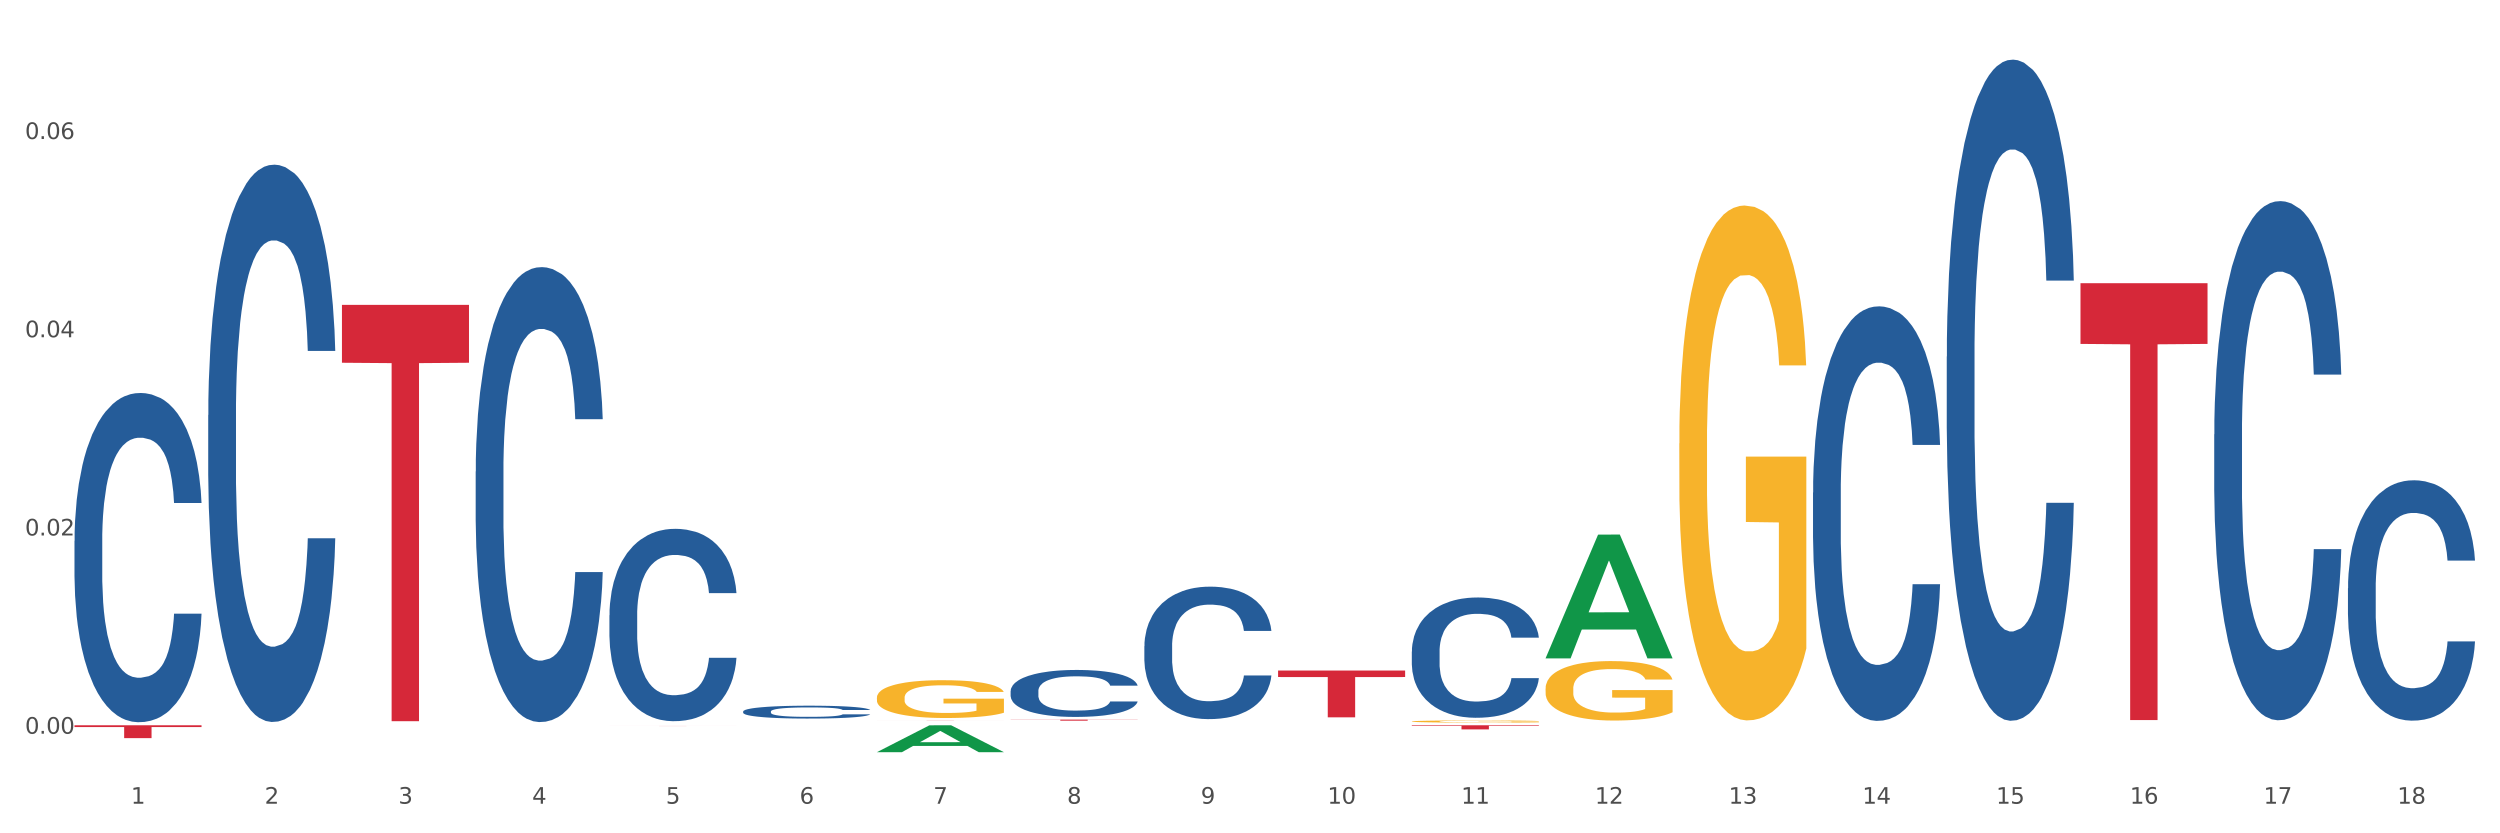 <?xml version="1.0" encoding="utf-8" standalone="no"?>
<!DOCTYPE svg PUBLIC "-//W3C//DTD SVG 1.1//EN"
  "http://www.w3.org/Graphics/SVG/1.1/DTD/svg11.dtd">
<svg xmlns:xlink="http://www.w3.org/1999/xlink" width="1080pt" height="360pt" viewBox="0 0 1080 360" xmlns="http://www.w3.org/2000/svg" version="1.1">
 <rect x="0" y="0" width="1080" height="360" fill="#333333" stroke="none"/>
 <defs>
  <style type="text/css">*{stroke-linejoin: round; stroke-linecap: butt}</style>
 </defs>
 <g id="figure_1">
  <g id="patch_1">
   <path d="M 0 360 
L 1080 360 
L 1080 0 
L 0 0 
z
" style="fill: #ffffff; stroke: #ffffff; stroke-linejoin: miter"/>
  </g>
  <g id="axes_1">
   <g id="matplotlib.axis_1">
    <g id="xtick_1">
     <g id="text_1">
      <!-- 1 -->
      <g style="fill: #4d4d4d" transform="translate(56.563 347.204) scale(0.096 -0.096)">
       <defs>
        <path id="DejaVuSans-31" d="M 794 531 
L 1825 531 
L 1825 4091 
L 703 3866 
L 703 4441 
L 1819 4666 
L 2450 4666 
L 2450 531 
L 3481 531 
L 3481 0 
L 794 0 
L 794 531 
z
" transform="scale(0.016)"/>
       </defs>
       <use xlink:href="#DejaVuSans-31"/>
      </g>
     </g>
    </g>
    <g id="xtick_2">
     <g id="text_2">
      <!-- 2 -->
      <g style="fill: #4d4d4d" transform="translate(114.336 347.204) scale(0.096 -0.096)">
       <defs>
        <path id="DejaVuSans-32" d="M 1228 531 
L 3431 531 
L 3431 0 
L 469 0 
L 469 531 
Q 828 903 1448 1529 
Q 2069 2156 2228 2338 
Q 2531 2678 2651 2914 
Q 2772 3150 2772 3378 
Q 2772 3750 2511 3984 
Q 2250 4219 1831 4219 
Q 1534 4219 1204 4116 
Q 875 4013 500 3803 
L 500 4441 
Q 881 4594 1212 4672 
Q 1544 4750 1819 4750 
Q 2544 4750 2975 4387 
Q 3406 4025 3406 3419 
Q 3406 3131 3298 2873 
Q 3191 2616 2906 2266 
Q 2828 2175 2409 1742 
Q 1991 1309 1228 531 
z
" transform="scale(0.016)"/>
       </defs>
       <use xlink:href="#DejaVuSans-32"/>
      </g>
     </g>
    </g>
    <g id="xtick_3">
     <g id="text_3">
      <!-- 3 -->
      <g style="fill: #4d4d4d" transform="translate(172.109 347.204) scale(0.096 -0.096)">
       <defs>
        <path id="DejaVuSans-33" d="M 2597 2516 
Q 3050 2419 3304 2112 
Q 3559 1806 3559 1356 
Q 3559 666 3084 287 
Q 2609 -91 1734 -91 
Q 1441 -91 1130 -33 
Q 819 25 488 141 
L 488 750 
Q 750 597 1062 519 
Q 1375 441 1716 441 
Q 2309 441 2620 675 
Q 2931 909 2931 1356 
Q 2931 1769 2642 2001 
Q 2353 2234 1838 2234 
L 1294 2234 
L 1294 2753 
L 1863 2753 
Q 2328 2753 2575 2939 
Q 2822 3125 2822 3475 
Q 2822 3834 2567 4026 
Q 2313 4219 1838 4219 
Q 1578 4219 1281 4162 
Q 984 4106 628 3988 
L 628 4550 
Q 988 4650 1302 4700 
Q 1616 4750 1894 4750 
Q 2613 4750 3031 4423 
Q 3450 4097 3450 3541 
Q 3450 3153 3228 2886 
Q 3006 2619 2597 2516 
z
" transform="scale(0.016)"/>
       </defs>
       <use xlink:href="#DejaVuSans-33"/>
      </g>
     </g>
    </g>
    <g id="xtick_4">
     <g id="text_4">
      <!-- 4 -->
      <g style="fill: #4d4d4d" transform="translate(229.882 347.204) scale(0.096 -0.096)">
       <defs>
        <path id="DejaVuSans-34" d="M 2419 4116 
L 825 1625 
L 2419 1625 
L 2419 4116 
z
M 2253 4666 
L 3047 4666 
L 3047 1625 
L 3713 1625 
L 3713 1100 
L 3047 1100 
L 3047 0 
L 2419 0 
L 2419 1100 
L 313 1100 
L 313 1709 
L 2253 4666 
z
" transform="scale(0.016)"/>
       </defs>
       <use xlink:href="#DejaVuSans-34"/>
      </g>
     </g>
    </g>
    <g id="xtick_5">
     <g id="text_5">
      <!-- 5 -->
      <g style="fill: #4d4d4d" transform="translate(287.655 347.204) scale(0.096 -0.096)">
       <defs>
        <path id="DejaVuSans-35" d="M 691 4666 
L 3169 4666 
L 3169 4134 
L 1269 4134 
L 1269 2991 
Q 1406 3038 1543 3061 
Q 1681 3084 1819 3084 
Q 2600 3084 3056 2656 
Q 3513 2228 3513 1497 
Q 3513 744 3044 326 
Q 2575 -91 1722 -91 
Q 1428 -91 1123 -41 
Q 819 9 494 109 
L 494 744 
Q 775 591 1075 516 
Q 1375 441 1709 441 
Q 2250 441 2565 725 
Q 2881 1009 2881 1497 
Q 2881 1984 2565 2268 
Q 2250 2553 1709 2553 
Q 1456 2553 1204 2497 
Q 953 2441 691 2322 
L 691 4666 
z
" transform="scale(0.016)"/>
       </defs>
       <use xlink:href="#DejaVuSans-35"/>
      </g>
     </g>
    </g>
    <g id="xtick_6">
     <g id="text_6">
      <!-- 6 -->
      <g style="fill: #4d4d4d" transform="translate(345.428 347.204) scale(0.096 -0.096)">
       <defs>
        <path id="DejaVuSans-36" d="M 2113 2584 
Q 1688 2584 1439 2293 
Q 1191 2003 1191 1497 
Q 1191 994 1439 701 
Q 1688 409 2113 409 
Q 2538 409 2786 701 
Q 3034 994 3034 1497 
Q 3034 2003 2786 2293 
Q 2538 2584 2113 2584 
z
M 3366 4563 
L 3366 3988 
Q 3128 4100 2886 4159 
Q 2644 4219 2406 4219 
Q 1781 4219 1451 3797 
Q 1122 3375 1075 2522 
Q 1259 2794 1537 2939 
Q 1816 3084 2150 3084 
Q 2853 3084 3261 2657 
Q 3669 2231 3669 1497 
Q 3669 778 3244 343 
Q 2819 -91 2113 -91 
Q 1303 -91 875 529 
Q 447 1150 447 2328 
Q 447 3434 972 4092 
Q 1497 4750 2381 4750 
Q 2619 4750 2861 4703 
Q 3103 4656 3366 4563 
z
" transform="scale(0.016)"/>
       </defs>
       <use xlink:href="#DejaVuSans-36"/>
      </g>
     </g>
    </g>
    <g id="xtick_7">
     <g id="text_7">
      <!-- 7 -->
      <g style="fill: #4d4d4d" transform="translate(403.201 347.204) scale(0.096 -0.096)">
       <defs>
        <path id="DejaVuSans-37" d="M 525 4666 
L 3525 4666 
L 3525 4397 
L 1831 0 
L 1172 0 
L 2766 4134 
L 525 4134 
L 525 4666 
z
" transform="scale(0.016)"/>
       </defs>
       <use xlink:href="#DejaVuSans-37"/>
      </g>
     </g>
    </g>
    <g id="xtick_8">
     <g id="text_8">
      <!-- 8 -->
      <g style="fill: #4d4d4d" transform="translate(460.974 347.204) scale(0.096 -0.096)">
       <defs>
        <path id="DejaVuSans-38" d="M 2034 2216 
Q 1584 2216 1326 1975 
Q 1069 1734 1069 1313 
Q 1069 891 1326 650 
Q 1584 409 2034 409 
Q 2484 409 2743 651 
Q 3003 894 3003 1313 
Q 3003 1734 2745 1975 
Q 2488 2216 2034 2216 
z
M 1403 2484 
Q 997 2584 770 2862 
Q 544 3141 544 3541 
Q 544 4100 942 4425 
Q 1341 4750 2034 4750 
Q 2731 4750 3128 4425 
Q 3525 4100 3525 3541 
Q 3525 3141 3298 2862 
Q 3072 2584 2669 2484 
Q 3125 2378 3379 2068 
Q 3634 1759 3634 1313 
Q 3634 634 3220 271 
Q 2806 -91 2034 -91 
Q 1263 -91 848 271 
Q 434 634 434 1313 
Q 434 1759 690 2068 
Q 947 2378 1403 2484 
z
M 1172 3481 
Q 1172 3119 1398 2916 
Q 1625 2713 2034 2713 
Q 2441 2713 2670 2916 
Q 2900 3119 2900 3481 
Q 2900 3844 2670 4047 
Q 2441 4250 2034 4250 
Q 1625 4250 1398 4047 
Q 1172 3844 1172 3481 
z
" transform="scale(0.016)"/>
       </defs>
       <use xlink:href="#DejaVuSans-38"/>
      </g>
     </g>
    </g>
    <g id="xtick_9">
     <g id="text_9">
      <!-- 9 -->
      <g style="fill: #4d4d4d" transform="translate(518.747 347.204) scale(0.096 -0.096)">
       <defs>
        <path id="DejaVuSans-39" d="M 703 97 
L 703 672 
Q 941 559 1184 500 
Q 1428 441 1663 441 
Q 2288 441 2617 861 
Q 2947 1281 2994 2138 
Q 2813 1869 2534 1725 
Q 2256 1581 1919 1581 
Q 1219 1581 811 2004 
Q 403 2428 403 3163 
Q 403 3881 828 4315 
Q 1253 4750 1959 4750 
Q 2769 4750 3195 4129 
Q 3622 3509 3622 2328 
Q 3622 1225 3098 567 
Q 2575 -91 1691 -91 
Q 1453 -91 1209 -44 
Q 966 3 703 97 
z
M 1959 2075 
Q 2384 2075 2632 2365 
Q 2881 2656 2881 3163 
Q 2881 3666 2632 3958 
Q 2384 4250 1959 4250 
Q 1534 4250 1286 3958 
Q 1038 3666 1038 3163 
Q 1038 2656 1286 2365 
Q 1534 2075 1959 2075 
z
" transform="scale(0.016)"/>
       </defs>
       <use xlink:href="#DejaVuSans-39"/>
      </g>
     </g>
    </g>
    <g id="xtick_10">
     <g id="text_10">
      <!-- 10 -->
      <g style="fill: #4d4d4d" transform="translate(573.466 347.204) scale(0.096 -0.096)">
       <defs>
        <path id="DejaVuSans-30" d="M 2034 4250 
Q 1547 4250 1301 3770 
Q 1056 3291 1056 2328 
Q 1056 1369 1301 889 
Q 1547 409 2034 409 
Q 2525 409 2770 889 
Q 3016 1369 3016 2328 
Q 3016 3291 2770 3770 
Q 2525 4250 2034 4250 
z
M 2034 4750 
Q 2819 4750 3233 4129 
Q 3647 3509 3647 2328 
Q 3647 1150 3233 529 
Q 2819 -91 2034 -91 
Q 1250 -91 836 529 
Q 422 1150 422 2328 
Q 422 3509 836 4129 
Q 1250 4750 2034 4750 
z
" transform="scale(0.016)"/>
       </defs>
       <use xlink:href="#DejaVuSans-31"/>
       <use xlink:href="#DejaVuSans-30" transform="translate(63.623 0)"/>
      </g>
     </g>
    </g>
    <g id="xtick_11">
     <g id="text_11">
      <!-- 11 -->
      <g style="fill: #4d4d4d" transform="translate(631.239 347.204) scale(0.096 -0.096)">
       <use xlink:href="#DejaVuSans-31"/>
       <use xlink:href="#DejaVuSans-31" transform="translate(63.623 0)"/>
      </g>
     </g>
    </g>
    <g id="xtick_12">
     <g id="text_12">
      <!-- 12 -->
      <g style="fill: #4d4d4d" transform="translate(689.012 347.204) scale(0.096 -0.096)">
       <use xlink:href="#DejaVuSans-31"/>
       <use xlink:href="#DejaVuSans-32" transform="translate(63.623 0)"/>
      </g>
     </g>
    </g>
    <g id="xtick_13">
     <g id="text_13">
      <!-- 13 -->
      <g style="fill: #4d4d4d" transform="translate(746.785 347.204) scale(0.096 -0.096)">
       <use xlink:href="#DejaVuSans-31"/>
       <use xlink:href="#DejaVuSans-33" transform="translate(63.623 0)"/>
      </g>
     </g>
    </g>
    <g id="xtick_14">
     <g id="text_14">
      <!-- 14 -->
      <g style="fill: #4d4d4d" transform="translate(804.558 347.204) scale(0.096 -0.096)">
       <use xlink:href="#DejaVuSans-31"/>
       <use xlink:href="#DejaVuSans-34" transform="translate(63.623 0)"/>
      </g>
     </g>
    </g>
    <g id="xtick_15">
     <g id="text_15">
      <!-- 15 -->
      <g style="fill: #4d4d4d" transform="translate(862.331 347.204) scale(0.096 -0.096)">
       <use xlink:href="#DejaVuSans-31"/>
       <use xlink:href="#DejaVuSans-35" transform="translate(63.623 0)"/>
      </g>
     </g>
    </g>
    <g id="xtick_16">
     <g id="text_16">
      <!-- 16 -->
      <g style="fill: #4d4d4d" transform="translate(920.104 347.204) scale(0.096 -0.096)">
       <use xlink:href="#DejaVuSans-31"/>
       <use xlink:href="#DejaVuSans-36" transform="translate(63.623 0)"/>
      </g>
     </g>
    </g>
    <g id="xtick_17">
     <g id="text_17">
      <!-- 17 -->
      <g style="fill: #4d4d4d" transform="translate(977.877 347.204) scale(0.096 -0.096)">
       <use xlink:href="#DejaVuSans-31"/>
       <use xlink:href="#DejaVuSans-37" transform="translate(63.623 0)"/>
      </g>
     </g>
    </g>
    <g id="xtick_18">
     <g id="text_18">
      <!-- 18 -->
      <g style="fill: #4d4d4d" transform="translate(1035.65 347.204) scale(0.096 -0.096)">
       <use xlink:href="#DejaVuSans-31"/>
       <use xlink:href="#DejaVuSans-38" transform="translate(63.623 0)"/>
      </g>
     </g>
    </g>
    <g id="xtick_19"/>
    <g id="xtick_20"/>
    <g id="xtick_21"/>
    <g id="xtick_22"/>
    <g id="xtick_23"/>
    <g id="xtick_24"/>
    <g id="xtick_25"/>
    <g id="xtick_26"/>
    <g id="xtick_27"/>
    <g id="xtick_28"/>
    <g id="xtick_29"/>
    <g id="xtick_30"/>
    <g id="xtick_31"/>
    <g id="xtick_32"/>
    <g id="xtick_33"/>
    <g id="xtick_34"/>
    <g id="xtick_35"/>
   </g>
   <g id="matplotlib.axis_2">
    <g id="ytick_1">
     <g id="text_19">
      <!-- 0.00 -->
      <g style="fill: #4d4d4d" transform="translate(10.8 316.968) scale(0.096 -0.096)">
       <defs>
        <path id="DejaVuSans-2e" d="M 684 794 
L 1344 794 
L 1344 0 
L 684 0 
L 684 794 
z
" transform="scale(0.016)"/>
       </defs>
       <use xlink:href="#DejaVuSans-30"/>
       <use xlink:href="#DejaVuSans-2e" transform="translate(63.623 0)"/>
       <use xlink:href="#DejaVuSans-30" transform="translate(95.41 0)"/>
       <use xlink:href="#DejaVuSans-30" transform="translate(159.033 0)"/>
      </g>
     </g>
    </g>
    <g id="ytick_2">
     <g id="text_20">
      <!-- 0.02 -->
      <g style="fill: #4d4d4d" transform="translate(10.8 231.33) scale(0.096 -0.096)">
       <use xlink:href="#DejaVuSans-30"/>
       <use xlink:href="#DejaVuSans-2e" transform="translate(63.623 0)"/>
       <use xlink:href="#DejaVuSans-30" transform="translate(95.41 0)"/>
       <use xlink:href="#DejaVuSans-32" transform="translate(159.033 0)"/>
      </g>
     </g>
    </g>
    <g id="ytick_3">
     <g id="text_21">
      <!-- 0.04 -->
      <g style="fill: #4d4d4d" transform="translate(10.8 145.692) scale(0.096 -0.096)">
       <use xlink:href="#DejaVuSans-30"/>
       <use xlink:href="#DejaVuSans-2e" transform="translate(63.623 0)"/>
       <use xlink:href="#DejaVuSans-30" transform="translate(95.41 0)"/>
       <use xlink:href="#DejaVuSans-34" transform="translate(159.033 0)"/>
      </g>
     </g>
    </g>
    <g id="ytick_4">
     <g id="text_22">
      <!-- 0.06 -->
      <g style="fill: #4d4d4d" transform="translate(10.8 60.053) scale(0.096 -0.096)">
       <use xlink:href="#DejaVuSans-30"/>
       <use xlink:href="#DejaVuSans-2e" transform="translate(63.623 0)"/>
       <use xlink:href="#DejaVuSans-30" transform="translate(95.41 0)"/>
       <use xlink:href="#DejaVuSans-36" transform="translate(159.033 0)"/>
      </g>
     </g>
    </g>
    <g id="ytick_5"/>
    <g id="ytick_6"/>
    <g id="ytick_7"/>
    <g id="ytick_8"/>
   </g>
   <g id="PolyCollection_1">
    <path d="M 378.813 324.928 
L 378.869 324.917 
L 401.502 313.332 
L 410.895 313.321 
L 433.697 324.95 
L 422.834 324.95 
L 417.911 322.242 
L 394.543 322.242 
L 394.373 322.285 
L 389.62 324.95 
L 378.813 324.95 
L 378.813 324.928 
L 397.485 320.626 
L 414.969 320.615 
L 406.312 315.8 
L 406.198 315.778 
L 406.085 315.811 
L 397.428 320.615 
L 397.485 320.626 
L 378.813 324.928 
z
" clip-path="url(#pbd04b1950a)" style="fill: #109648"/>
    <path d="M 89.948 179.314 
L 90.013 179.094 
L 90.013 172.938 
L 90.207 164.583 
L 90.921 149.191 
L 91.829 137.538 
L 93.386 123.906 
L 94.23 118.189 
L 95.333 111.813 
L 97.603 101.479 
L 100.198 92.684 
L 102.015 87.846 
L 103.377 84.768 
L 106.426 79.271 
L 108.178 76.853 
L 109.994 74.874 
L 111.551 73.555 
L 114.146 72.015 
L 116.222 71.356 
L 118.623 71.136 
L 120.634 71.356 
L 123.294 72.235 
L 127.186 74.874 
L 128.678 76.413 
L 130.69 79.051 
L 132.766 82.569 
L 134.452 86.087 
L 136.399 91.145 
L 138.41 97.741 
L 140.356 106.096 
L 141.718 113.792 
L 142.821 121.927 
L 143.794 131.821 
L 144.508 142.595 
L 144.832 151.61 
L 132.96 151.61 
L 132.636 143.475 
L 131.987 134.68 
L 131.338 128.743 
L 130.625 123.906 
L 129.522 118.409 
L 128.549 114.891 
L 126.927 110.713 
L 125.435 108.075 
L 124.202 106.536 
L 122.71 105.217 
L 119.531 103.897 
L 117.26 103.897 
L 115.833 104.337 
L 114.082 105.436 
L 112.589 106.976 
L 110.838 109.614 
L 109.475 112.472 
L 108.113 116.21 
L 107.335 118.849 
L 106.167 123.686 
L 105.388 127.644 
L 104.35 134.46 
L 103.766 139.297 
L 102.728 151.83 
L 102.274 161.065 
L 102.08 167.441 
L 101.95 174.477 
L 101.95 208.777 
L 102.339 224.169 
L 102.663 230.765 
L 103.183 238.241 
L 104.156 247.915 
L 105.583 257.37 
L 107.075 264.186 
L 108.308 268.363 
L 109.475 271.442 
L 110.643 273.86 
L 112.07 276.059 
L 113.238 277.378 
L 114.99 278.697 
L 117.066 279.357 
L 118.688 279.357 
L 121.996 278.258 
L 123.488 277.158 
L 124.916 275.619 
L 126.473 273.201 
L 127.705 270.562 
L 128.419 268.583 
L 129.587 264.406 
L 130.495 260.008 
L 131.273 254.951 
L 131.792 250.554 
L 132.376 243.957 
L 132.83 236.482 
L 132.96 232.524 
L 144.832 232.524 
L 144.573 240.439 
L 144.119 248.135 
L 143.21 258.469 
L 142.497 264.406 
L 141.394 271.661 
L 140.226 277.818 
L 138.604 284.634 
L 137.112 289.691 
L 135.555 294.089 
L 133.868 298.046 
L 130.819 303.543 
L 129.716 305.082 
L 127.381 307.721 
L 125.564 309.26 
L 122.905 310.799 
L 120.18 311.679 
L 117.325 311.898 
L 114.795 311.459 
L 112.006 310.139 
L 110.254 308.82 
L 108.308 306.841 
L 106.037 303.763 
L 103.896 300.025 
L 101.885 295.628 
L 100.004 290.571 
L 98.252 284.854 
L 95.981 275.399 
L 94.295 266.165 
L 93.062 257.59 
L 92.219 250.334 
L 91.375 241.099 
L 90.921 234.723 
L 90.207 219.331 
L 89.948 205.04 
L 89.948 179.314 
z
" clip-path="url(#pbd04b1950a)" style="fill: #255c99"/>
    <path d="M 205.494 203.706 
L 205.559 203.527 
L 205.559 198.501 
L 205.753 191.68 
L 206.467 179.115 
L 207.375 169.602 
L 208.932 158.473 
L 209.776 153.806 
L 210.879 148.601 
L 213.149 140.165 
L 215.744 132.985 
L 217.561 129.036 
L 218.923 126.523 
L 221.972 122.035 
L 223.724 120.061 
L 225.54 118.445 
L 227.097 117.368 
L 229.692 116.112 
L 231.768 115.573 
L 234.169 115.394 
L 236.18 115.573 
L 238.84 116.291 
L 242.732 118.445 
L 244.224 119.702 
L 246.236 121.856 
L 248.312 124.728 
L 249.998 127.6 
L 251.945 131.728 
L 253.956 137.113 
L 255.902 143.934 
L 257.264 150.216 
L 258.367 156.858 
L 259.34 164.935 
L 260.054 173.73 
L 260.378 181.09 
L 248.506 181.09 
L 248.182 174.448 
L 247.533 167.269 
L 246.884 162.422 
L 246.171 158.473 
L 245.068 153.986 
L 244.095 151.114 
L 242.473 147.703 
L 240.981 145.549 
L 239.748 144.293 
L 238.256 143.216 
L 235.077 142.139 
L 232.806 142.139 
L 231.379 142.498 
L 229.627 143.395 
L 228.135 144.652 
L 226.384 146.806 
L 225.021 149.139 
L 223.659 152.191 
L 222.88 154.345 
L 221.713 158.294 
L 220.934 161.525 
L 219.896 167.089 
L 219.312 171.038 
L 218.274 181.269 
L 217.82 188.808 
L 217.626 194.013 
L 217.496 199.757 
L 217.496 227.759 
L 217.885 240.324 
L 218.209 245.709 
L 218.728 251.811 
L 219.702 259.709 
L 221.129 267.428 
L 222.621 272.992 
L 223.854 276.402 
L 225.021 278.915 
L 226.189 280.89 
L 227.616 282.685 
L 228.784 283.762 
L 230.536 284.839 
L 232.612 285.377 
L 234.234 285.377 
L 237.542 284.48 
L 239.034 283.582 
L 240.462 282.326 
L 242.019 280.351 
L 243.251 278.197 
L 243.965 276.582 
L 245.133 273.171 
L 246.041 269.582 
L 246.819 265.453 
L 247.338 261.863 
L 247.922 256.478 
L 248.376 250.375 
L 248.506 247.144 
L 260.378 247.144 
L 260.119 253.606 
L 259.665 259.889 
L 258.756 268.325 
L 258.043 273.171 
L 256.94 279.095 
L 255.772 284.121 
L 254.15 289.685 
L 252.658 293.814 
L 251.101 297.404 
L 249.414 300.634 
L 246.365 305.122 
L 245.262 306.378 
L 242.927 308.532 
L 241.11 309.789 
L 238.45 311.045 
L 235.726 311.763 
L 232.871 311.943 
L 230.341 311.584 
L 227.551 310.507 
L 225.8 309.43 
L 223.854 307.814 
L 221.583 305.301 
L 219.442 302.25 
L 217.431 298.66 
L 215.55 294.532 
L 213.798 289.865 
L 211.527 282.146 
L 209.841 274.607 
L 208.608 267.607 
L 207.765 261.684 
L 206.921 254.145 
L 206.467 248.939 
L 205.753 236.375 
L 205.494 224.707 
L 205.494 203.706 
z
" clip-path="url(#pbd04b1950a)" style="fill: #255c99"/>
    <path d="M 263.267 265.793 
L 263.332 265.717 
L 263.332 263.592 
L 263.526 260.707 
L 264.24 255.394 
L 265.148 251.372 
L 266.705 246.666 
L 267.549 244.693 
L 268.652 242.492 
L 270.922 238.924 
L 273.517 235.888 
L 275.334 234.219 
L 276.696 233.156 
L 279.745 231.259 
L 281.497 230.424 
L 283.313 229.741 
L 284.87 229.285 
L 287.465 228.754 
L 289.541 228.526 
L 291.942 228.45 
L 293.953 228.526 
L 296.613 228.83 
L 300.505 229.741 
L 301.997 230.272 
L 304.008 231.183 
L 306.084 232.397 
L 307.771 233.611 
L 309.717 235.357 
L 311.729 237.634 
L 313.675 240.518 
L 315.037 243.175 
L 316.14 245.983 
L 317.113 249.398 
L 317.827 253.117 
L 318.151 256.229 
L 306.279 256.229 
L 305.955 253.421 
L 305.306 250.385 
L 304.657 248.336 
L 303.944 246.666 
L 302.841 244.769 
L 301.868 243.554 
L 300.246 242.112 
L 298.754 241.201 
L 297.521 240.67 
L 296.029 240.215 
L 292.85 239.759 
L 290.579 239.759 
L 289.152 239.911 
L 287.4 240.291 
L 285.908 240.822 
L 284.157 241.733 
L 282.794 242.719 
L 281.432 244.01 
L 280.653 244.92 
L 279.486 246.59 
L 278.707 247.956 
L 277.669 250.309 
L 277.085 251.979 
L 276.047 256.305 
L 275.593 259.493 
L 275.399 261.694 
L 275.269 264.123 
L 275.269 275.963 
L 275.658 281.276 
L 275.982 283.553 
L 276.501 286.134 
L 277.475 289.473 
L 278.902 292.737 
L 280.394 295.09 
L 281.627 296.532 
L 282.794 297.594 
L 283.962 298.429 
L 285.389 299.188 
L 286.557 299.644 
L 288.309 300.099 
L 290.385 300.327 
L 292.007 300.327 
L 295.315 299.947 
L 296.807 299.568 
L 298.235 299.036 
L 299.792 298.201 
L 301.024 297.291 
L 301.738 296.608 
L 302.906 295.165 
L 303.814 293.648 
L 304.592 291.902 
L 305.111 290.384 
L 305.695 288.107 
L 306.149 285.526 
L 306.279 284.16 
L 318.151 284.16 
L 317.892 286.893 
L 317.438 289.549 
L 316.529 293.116 
L 315.816 295.165 
L 314.713 297.67 
L 313.545 299.795 
L 311.923 302.148 
L 310.431 303.894 
L 308.874 305.412 
L 307.187 306.778 
L 304.138 308.676 
L 303.035 309.207 
L 300.7 310.118 
L 298.883 310.649 
L 296.223 311.18 
L 293.499 311.484 
L 290.644 311.56 
L 288.114 311.408 
L 285.324 310.952 
L 283.573 310.497 
L 281.627 309.814 
L 279.356 308.751 
L 277.215 307.461 
L 275.204 305.943 
L 273.323 304.197 
L 271.571 302.224 
L 269.3 298.96 
L 267.614 295.773 
L 266.381 292.813 
L 265.538 290.308 
L 264.694 287.12 
L 264.24 284.919 
L 263.526 279.606 
L 263.267 274.673 
L 263.267 265.793 
z
" clip-path="url(#pbd04b1950a)" style="fill: #255c99"/>
    <path d="M 147.721 131.715 
L 202.605 131.715 
L 202.605 156.706 
L 181.016 156.875 
L 181.016 311.547 
L 169.18 311.547 
L 169.18 156.875 
L 147.721 156.706 
L 147.721 131.884 
L 147.721 131.715 
z
" clip-path="url(#pbd04b1950a)" style="fill: #d62839"/>
    <path d="M 436.586 298.538 
L 436.651 298.519 
L 436.651 298 
L 436.845 297.296 
L 437.559 295.998 
L 438.467 295.016 
L 440.024 293.867 
L 440.868 293.385 
L 441.97 292.847 
L 444.241 291.976 
L 446.836 291.235 
L 448.653 290.827 
L 450.015 290.567 
L 453.064 290.104 
L 454.816 289.9 
L 456.632 289.733 
L 458.189 289.622 
L 460.784 289.492 
L 462.86 289.437 
L 465.261 289.418 
L 467.272 289.437 
L 469.932 289.511 
L 473.824 289.733 
L 475.316 289.863 
L 477.327 290.085 
L 479.403 290.382 
L 481.09 290.679 
L 483.036 291.105 
L 485.048 291.661 
L 486.994 292.365 
L 488.356 293.014 
L 489.459 293.7 
L 490.432 294.534 
L 491.146 295.442 
L 491.47 296.202 
L 479.598 296.202 
L 479.274 295.516 
L 478.625 294.775 
L 477.976 294.275 
L 477.263 293.867 
L 476.16 293.403 
L 475.187 293.107 
L 473.565 292.755 
L 472.073 292.532 
L 470.84 292.402 
L 469.348 292.291 
L 466.169 292.18 
L 463.898 292.18 
L 462.471 292.217 
L 460.719 292.31 
L 459.227 292.44 
L 457.476 292.662 
L 456.113 292.903 
L 454.751 293.218 
L 453.972 293.44 
L 452.805 293.848 
L 452.026 294.182 
L 450.988 294.756 
L 450.404 295.164 
L 449.366 296.221 
L 448.912 296.999 
L 448.718 297.537 
L 448.588 298.13 
L 448.588 301.022 
L 448.977 302.319 
L 449.301 302.875 
L 449.82 303.505 
L 450.794 304.321 
L 452.221 305.118 
L 453.713 305.693 
L 454.946 306.045 
L 456.113 306.304 
L 457.281 306.508 
L 458.708 306.693 
L 459.876 306.805 
L 461.628 306.916 
L 463.704 306.972 
L 465.326 306.972 
L 468.634 306.879 
L 470.126 306.786 
L 471.554 306.656 
L 473.111 306.453 
L 474.343 306.23 
L 475.057 306.063 
L 476.225 305.711 
L 477.133 305.34 
L 477.911 304.914 
L 478.43 304.543 
L 479.014 303.987 
L 479.468 303.357 
L 479.598 303.023 
L 491.47 303.023 
L 491.211 303.691 
L 490.757 304.339 
L 489.848 305.211 
L 489.135 305.711 
L 488.032 306.323 
L 486.864 306.842 
L 485.242 307.416 
L 483.75 307.843 
L 482.193 308.213 
L 480.506 308.547 
L 477.457 309.01 
L 476.354 309.14 
L 474.019 309.363 
L 472.202 309.492 
L 469.542 309.622 
L 466.818 309.696 
L 463.963 309.715 
L 461.433 309.678 
L 458.643 309.567 
L 456.892 309.455 
L 454.946 309.288 
L 452.675 309.029 
L 450.534 308.714 
L 448.523 308.343 
L 446.642 307.917 
L 444.89 307.435 
L 442.619 306.638 
L 440.932 305.859 
L 439.7 305.136 
L 438.856 304.525 
L 438.013 303.746 
L 437.559 303.209 
L 436.845 301.911 
L 436.586 300.706 
L 436.586 298.538 
z
" clip-path="url(#pbd04b1950a)" style="fill: #255c99"/>
    <path d="M 494.359 279.145 
L 494.424 279.093 
L 494.424 277.629 
L 494.618 275.643 
L 495.332 271.984 
L 496.24 269.214 
L 497.797 265.974 
L 498.641 264.615 
L 499.743 263.099 
L 502.014 260.642 
L 504.609 258.552 
L 506.426 257.402 
L 507.788 256.67 
L 510.837 255.363 
L 512.589 254.789 
L 514.405 254.318 
L 515.962 254.005 
L 518.557 253.639 
L 520.633 253.482 
L 523.034 253.43 
L 525.045 253.482 
L 527.705 253.691 
L 531.597 254.318 
L 533.089 254.684 
L 535.1 255.311 
L 537.176 256.147 
L 538.863 256.984 
L 540.809 258.186 
L 542.821 259.754 
L 544.767 261.74 
L 546.129 263.569 
L 547.232 265.503 
L 548.205 267.855 
L 548.919 270.416 
L 549.243 272.559 
L 537.371 272.559 
L 537.047 270.625 
L 536.398 268.535 
L 535.749 267.124 
L 535.036 265.974 
L 533.933 264.667 
L 532.96 263.831 
L 531.338 262.838 
L 529.846 262.21 
L 528.613 261.845 
L 527.121 261.531 
L 523.942 261.217 
L 521.671 261.217 
L 520.244 261.322 
L 518.492 261.583 
L 517 261.949 
L 515.249 262.576 
L 513.886 263.256 
L 512.524 264.144 
L 511.745 264.772 
L 510.578 265.921 
L 509.799 266.862 
L 508.761 268.483 
L 508.177 269.632 
L 507.139 272.612 
L 506.685 274.807 
L 506.49 276.323 
L 506.361 277.995 
L 506.361 286.149 
L 506.75 289.807 
L 507.074 291.375 
L 507.593 293.153 
L 508.566 295.452 
L 509.994 297.7 
L 511.486 299.32 
L 512.718 300.313 
L 513.886 301.045 
L 515.054 301.62 
L 516.481 302.142 
L 517.649 302.456 
L 519.401 302.77 
L 521.477 302.926 
L 523.099 302.926 
L 526.407 302.665 
L 527.899 302.404 
L 529.327 302.038 
L 530.884 301.463 
L 532.116 300.836 
L 532.83 300.365 
L 533.998 299.372 
L 534.906 298.327 
L 535.684 297.125 
L 536.203 296.08 
L 536.787 294.512 
L 537.241 292.734 
L 537.371 291.794 
L 549.243 291.794 
L 548.984 293.675 
L 548.53 295.505 
L 547.621 297.961 
L 546.908 299.372 
L 545.805 301.097 
L 544.637 302.561 
L 543.015 304.181 
L 541.523 305.383 
L 539.966 306.428 
L 538.279 307.369 
L 535.23 308.676 
L 534.127 309.042 
L 531.792 309.669 
L 529.975 310.035 
L 527.315 310.401 
L 524.591 310.61 
L 521.736 310.662 
L 519.206 310.557 
L 516.416 310.244 
L 514.665 309.93 
L 512.718 309.46 
L 510.448 308.728 
L 508.307 307.84 
L 506.296 306.794 
L 504.414 305.592 
L 502.663 304.233 
L 500.392 301.986 
L 498.705 299.79 
L 497.473 297.752 
L 496.629 296.027 
L 495.786 293.832 
L 495.332 292.316 
L 494.618 288.658 
L 494.359 285.26 
L 494.359 279.145 
z
" clip-path="url(#pbd04b1950a)" style="fill: #255c99"/>
    <path d="M 552.132 311.044 
L 552.197 311.044 
L 552.197 311.043 
L 552.391 311.043 
L 553.105 311.042 
L 554.013 311.041 
L 555.57 311.04 
L 556.414 311.039 
L 557.516 311.039 
L 559.787 311.038 
L 562.382 311.038 
L 564.199 311.037 
L 565.561 311.037 
L 568.61 311.037 
L 570.362 311.037 
L 572.178 311.036 
L 573.735 311.036 
L 576.33 311.036 
L 578.406 311.036 
L 580.807 311.036 
L 582.818 311.036 
L 585.478 311.036 
L 589.37 311.036 
L 590.862 311.036 
L 592.873 311.037 
L 594.949 311.037 
L 596.636 311.037 
L 598.582 311.038 
L 600.594 311.038 
L 602.54 311.039 
L 603.902 311.039 
L 605.005 311.04 
L 605.978 311.04 
L 606.692 311.041 
L 607.016 311.042 
L 595.144 311.042 
L 594.82 311.041 
L 594.171 311.041 
L 593.522 311.04 
L 592.809 311.04 
L 591.706 311.039 
L 590.733 311.039 
L 589.111 311.039 
L 587.619 311.039 
L 586.386 311.039 
L 584.894 311.038 
L 581.715 311.038 
L 579.444 311.038 
L 578.017 311.038 
L 576.265 311.039 
L 574.773 311.039 
L 573.022 311.039 
L 571.659 311.039 
L 570.297 311.039 
L 569.518 311.039 
L 568.351 311.04 
L 567.572 311.04 
L 566.534 311.041 
L 565.95 311.041 
L 564.912 311.042 
L 564.458 311.042 
L 564.263 311.043 
L 564.134 311.043 
L 564.134 311.046 
L 564.523 311.047 
L 564.847 311.047 
L 565.366 311.048 
L 566.339 311.048 
L 567.767 311.049 
L 569.259 311.05 
L 570.491 311.05 
L 571.659 311.05 
L 572.827 311.05 
L 574.254 311.05 
L 575.422 311.05 
L 577.174 311.051 
L 579.25 311.051 
L 580.871 311.051 
L 584.18 311.051 
L 585.672 311.05 
L 587.1 311.05 
L 588.657 311.05 
L 589.889 311.05 
L 590.603 311.05 
L 591.771 311.05 
L 592.679 311.049 
L 593.457 311.049 
L 593.976 311.049 
L 594.56 311.048 
L 595.014 311.048 
L 595.144 311.047 
L 607.016 311.047 
L 606.757 311.048 
L 606.303 311.048 
L 605.394 311.049 
L 604.681 311.05 
L 603.578 311.05 
L 602.41 311.05 
L 600.788 311.051 
L 599.296 311.051 
L 597.739 311.052 
L 596.052 311.052 
L 593.003 311.052 
L 591.9 311.052 
L 589.565 311.053 
L 587.748 311.053 
L 585.088 311.053 
L 582.364 311.053 
L 579.509 311.053 
L 576.979 311.053 
L 574.189 311.053 
L 572.438 311.053 
L 570.491 311.053 
L 568.221 311.052 
L 566.08 311.052 
L 564.069 311.052 
L 562.187 311.051 
L 560.436 311.051 
L 558.165 311.05 
L 556.478 311.05 
L 555.246 311.049 
L 554.402 311.049 
L 553.559 311.048 
L 553.105 311.048 
L 552.391 311.046 
L 552.132 311.045 
L 552.132 311.044 
z
" clip-path="url(#pbd04b1950a)" style="fill: #255c99"/>
    <path d="M 609.905 281.463 
L 609.97 281.415 
L 609.97 280.086 
L 610.164 278.283 
L 610.878 274.961 
L 611.786 272.445 
L 613.343 269.503 
L 614.187 268.269 
L 615.289 266.892 
L 617.56 264.662 
L 620.155 262.763 
L 621.972 261.719 
L 623.334 261.055 
L 626.383 259.868 
L 628.135 259.346 
L 629.951 258.919 
L 631.508 258.634 
L 634.103 258.302 
L 636.179 258.16 
L 638.58 258.112 
L 640.591 258.16 
L 643.251 258.349 
L 647.143 258.919 
L 648.635 259.251 
L 650.646 259.821 
L 652.722 260.58 
L 654.409 261.339 
L 656.355 262.431 
L 658.367 263.855 
L 660.313 265.658 
L 661.675 267.32 
L 662.778 269.076 
L 663.751 271.211 
L 664.465 273.537 
L 664.789 275.483 
L 652.917 275.483 
L 652.593 273.727 
L 651.944 271.828 
L 651.295 270.547 
L 650.581 269.503 
L 649.479 268.316 
L 648.505 267.557 
L 646.884 266.655 
L 645.391 266.086 
L 644.159 265.753 
L 642.667 265.469 
L 639.488 265.184 
L 637.217 265.184 
L 635.79 265.279 
L 634.038 265.516 
L 632.546 265.848 
L 630.795 266.418 
L 629.432 267.035 
L 628.07 267.842 
L 627.291 268.411 
L 626.124 269.455 
L 625.345 270.31 
L 624.307 271.781 
L 623.723 272.825 
L 622.685 275.53 
L 622.231 277.524 
L 622.036 278.9 
L 621.907 280.419 
L 621.907 287.823 
L 622.296 291.145 
L 622.62 292.569 
L 623.139 294.182 
L 624.112 296.271 
L 625.54 298.311 
L 627.032 299.783 
L 628.264 300.684 
L 629.432 301.349 
L 630.6 301.871 
L 632.027 302.346 
L 633.195 302.63 
L 634.947 302.915 
L 637.023 303.057 
L 638.644 303.057 
L 641.953 302.82 
L 643.445 302.583 
L 644.872 302.251 
L 646.429 301.729 
L 647.662 301.159 
L 648.376 300.732 
L 649.543 299.83 
L 650.452 298.881 
L 651.23 297.789 
L 651.749 296.84 
L 652.333 295.416 
L 652.787 293.803 
L 652.917 292.948 
L 664.789 292.948 
L 664.53 294.657 
L 664.076 296.318 
L 663.167 298.549 
L 662.454 299.83 
L 661.351 301.396 
L 660.183 302.725 
L 658.561 304.197 
L 657.069 305.288 
L 655.512 306.237 
L 653.825 307.092 
L 650.776 308.278 
L 649.673 308.61 
L 647.338 309.18 
L 645.521 309.512 
L 642.861 309.844 
L 640.137 310.034 
L 637.282 310.082 
L 634.752 309.987 
L 631.962 309.702 
L 630.211 309.417 
L 628.264 308.99 
L 625.994 308.326 
L 623.853 307.519 
L 621.842 306.57 
L 619.96 305.478 
L 618.209 304.244 
L 615.938 302.203 
L 614.251 300.21 
L 613.019 298.359 
L 612.175 296.793 
L 611.332 294.799 
L 610.878 293.423 
L 610.164 290.101 
L 609.905 287.016 
L 609.905 281.463 
z
" clip-path="url(#pbd04b1950a)" style="fill: #255c99"/>
    <path d="M 783.224 212.805 
L 783.289 212.642 
L 783.289 208.062 
L 783.483 201.847 
L 784.197 190.398 
L 785.105 181.73 
L 786.662 171.589 
L 787.506 167.337 
L 788.608 162.594 
L 790.879 154.907 
L 793.474 148.364 
L 795.291 144.766 
L 796.653 142.477 
L 799.702 138.388 
L 801.454 136.589 
L 803.27 135.117 
L 804.827 134.135 
L 807.422 132.99 
L 809.498 132.5 
L 811.899 132.336 
L 813.91 132.5 
L 816.57 133.154 
L 820.462 135.117 
L 821.954 136.261 
L 823.965 138.224 
L 826.041 140.841 
L 827.728 143.458 
L 829.674 147.22 
L 831.685 152.126 
L 833.632 158.341 
L 834.994 164.066 
L 836.097 170.117 
L 837.07 177.477 
L 837.784 185.491 
L 838.108 192.197 
L 826.236 192.197 
L 825.912 186.146 
L 825.263 179.603 
L 824.614 175.187 
L 823.9 171.589 
L 822.798 167.5 
L 821.824 164.884 
L 820.203 161.776 
L 818.71 159.813 
L 817.478 158.668 
L 815.986 157.687 
L 812.807 156.706 
L 810.536 156.706 
L 809.109 157.033 
L 807.357 157.851 
L 805.865 158.996 
L 804.114 160.958 
L 802.751 163.084 
L 801.389 165.865 
L 800.61 167.828 
L 799.443 171.426 
L 798.664 174.37 
L 797.626 179.44 
L 797.042 183.038 
L 796.004 192.361 
L 795.55 199.23 
L 795.355 203.973 
L 795.226 209.207 
L 795.226 234.721 
L 795.615 246.17 
L 795.939 251.077 
L 796.458 256.638 
L 797.431 263.834 
L 798.859 270.867 
L 800.351 275.937 
L 801.583 279.045 
L 802.751 281.335 
L 803.919 283.134 
L 805.346 284.769 
L 806.514 285.751 
L 808.266 286.732 
L 810.342 287.223 
L 811.963 287.223 
L 815.272 286.405 
L 816.764 285.587 
L 818.191 284.442 
L 819.748 282.643 
L 820.981 280.68 
L 821.695 279.208 
L 822.862 276.101 
L 823.771 272.83 
L 824.549 269.068 
L 825.068 265.797 
L 825.652 260.89 
L 826.106 255.329 
L 826.236 252.385 
L 838.108 252.385 
L 837.849 258.273 
L 837.394 263.998 
L 836.486 271.685 
L 835.773 276.101 
L 834.67 281.498 
L 833.502 286.078 
L 831.88 291.148 
L 830.388 294.91 
L 828.831 298.181 
L 827.144 301.125 
L 824.095 305.214 
L 822.992 306.359 
L 820.657 308.321 
L 818.84 309.466 
L 816.18 310.611 
L 813.456 311.265 
L 810.601 311.429 
L 808.071 311.102 
L 805.281 310.12 
L 803.53 309.139 
L 801.583 307.667 
L 799.313 305.377 
L 797.172 302.597 
L 795.161 299.326 
L 793.279 295.564 
L 791.528 291.311 
L 789.257 284.279 
L 787.57 277.409 
L 786.338 271.031 
L 785.494 265.633 
L 784.651 258.764 
L 784.197 254.021 
L 783.483 242.572 
L 783.224 231.941 
L 783.224 212.805 
z
" clip-path="url(#pbd04b1950a)" style="fill: #255c99"/>
    <path d="M 840.997 154.095 
L 841.062 153.834 
L 841.062 146.531 
L 841.256 136.618 
L 841.97 118.359 
L 842.878 104.535 
L 844.435 88.362 
L 845.278 81.58 
L 846.381 74.016 
L 848.652 61.756 
L 851.247 51.322 
L 853.063 45.584 
L 854.426 41.932 
L 857.475 35.411 
L 859.227 32.541 
L 861.043 30.194 
L 862.6 28.629 
L 865.195 26.803 
L 867.271 26.02 
L 869.672 25.759 
L 871.683 26.02 
L 874.343 27.064 
L 878.235 30.194 
L 879.727 32.02 
L 881.738 35.15 
L 883.814 39.323 
L 885.501 43.497 
L 887.447 49.496 
L 889.458 57.322 
L 891.405 67.234 
L 892.767 76.363 
L 893.87 86.015 
L 894.843 97.753 
L 895.557 110.534 
L 895.881 121.229 
L 884.009 121.229 
L 883.685 111.577 
L 883.036 101.144 
L 882.387 94.101 
L 881.673 88.362 
L 880.571 81.841 
L 879.597 77.668 
L 877.976 72.712 
L 876.483 69.581 
L 875.251 67.755 
L 873.759 66.19 
L 870.58 64.625 
L 868.309 64.625 
L 866.882 65.147 
L 865.13 66.451 
L 863.638 68.277 
L 861.887 71.407 
L 860.524 74.798 
L 859.162 79.233 
L 858.383 82.363 
L 857.216 88.101 
L 856.437 92.797 
L 855.399 100.883 
L 854.815 106.621 
L 853.777 121.489 
L 853.323 132.445 
L 853.128 140.009 
L 852.999 148.357 
L 852.999 189.048 
L 853.388 207.307 
L 853.712 215.133 
L 854.231 224.001 
L 855.204 235.479 
L 856.632 246.695 
L 858.124 254.781 
L 859.356 259.737 
L 860.524 263.389 
L 861.692 266.258 
L 863.119 268.867 
L 864.287 270.432 
L 866.039 271.997 
L 868.115 272.779 
L 869.736 272.779 
L 873.045 271.475 
L 874.537 270.171 
L 875.964 268.345 
L 877.521 265.476 
L 878.754 262.346 
L 879.468 259.998 
L 880.635 255.042 
L 881.544 249.825 
L 882.322 243.826 
L 882.841 238.609 
L 883.425 230.783 
L 883.879 221.915 
L 884.009 217.219 
L 895.881 217.219 
L 895.622 226.61 
L 895.167 235.739 
L 894.259 247.999 
L 893.546 255.042 
L 892.443 263.65 
L 891.275 270.954 
L 889.653 279.04 
L 888.161 285.039 
L 886.604 290.256 
L 884.917 294.951 
L 881.868 301.472 
L 880.765 303.298 
L 878.43 306.428 
L 876.613 308.254 
L 873.953 310.08 
L 871.229 311.124 
L 868.374 311.384 
L 865.844 310.863 
L 863.054 309.298 
L 861.303 307.733 
L 859.356 305.385 
L 857.086 301.733 
L 854.945 297.299 
L 852.934 292.082 
L 851.052 286.082 
L 849.301 279.301 
L 847.03 268.084 
L 845.343 257.129 
L 844.111 246.956 
L 843.267 238.348 
L 842.424 227.392 
L 841.97 219.828 
L 841.256 201.569 
L 840.997 184.614 
L 840.997 154.095 
z
" clip-path="url(#pbd04b1950a)" style="fill: #255c99"/>
    <path d="M 956.543 187.65 
L 956.608 187.445 
L 956.608 181.71 
L 956.802 173.926 
L 957.516 159.588 
L 958.424 148.732 
L 959.981 136.033 
L 960.824 130.707 
L 961.927 124.767 
L 964.198 115.14 
L 966.793 106.947 
L 968.609 102.441 
L 969.972 99.573 
L 973.021 94.452 
L 974.773 92.199 
L 976.589 90.356 
L 978.146 89.127 
L 980.741 87.693 
L 982.817 87.079 
L 985.217 86.874 
L 987.229 87.079 
L 989.888 87.898 
L 993.781 90.356 
L 995.273 91.79 
L 997.284 94.248 
L 999.36 97.525 
L 1001.047 100.802 
L 1002.993 105.513 
L 1005.004 111.658 
L 1006.951 119.442 
L 1008.313 126.611 
L 1009.416 134.189 
L 1010.389 143.407 
L 1011.103 153.443 
L 1011.427 161.841 
L 999.555 161.841 
L 999.231 154.263 
L 998.582 146.069 
L 997.933 140.539 
L 997.219 136.033 
L 996.116 130.912 
L 995.143 127.635 
L 993.521 123.743 
L 992.029 121.285 
L 990.797 119.851 
L 989.305 118.622 
L 986.126 117.393 
L 983.855 117.393 
L 982.428 117.803 
L 980.676 118.827 
L 979.184 120.261 
L 977.432 122.719 
L 976.07 125.382 
L 974.708 128.864 
L 973.929 131.322 
L 972.761 135.828 
L 971.983 139.515 
L 970.945 145.865 
L 970.361 150.371 
L 969.323 162.046 
L 968.869 170.649 
L 968.674 176.589 
L 968.545 183.143 
L 968.545 215.097 
L 968.934 229.435 
L 969.258 235.58 
L 969.777 242.544 
L 970.75 251.556 
L 972.178 260.364 
L 973.67 266.714 
L 974.902 270.606 
L 976.07 273.473 
L 977.238 275.726 
L 978.665 277.775 
L 979.833 279.004 
L 981.584 280.233 
L 983.66 280.847 
L 985.282 280.847 
L 988.591 279.823 
L 990.083 278.799 
L 991.51 277.365 
L 993.067 275.112 
L 994.3 272.654 
L 995.014 270.81 
L 996.181 266.919 
L 997.09 262.822 
L 997.868 258.111 
L 998.387 254.014 
L 998.971 247.87 
L 999.425 240.905 
L 999.555 237.218 
L 1011.427 237.218 
L 1011.168 244.592 
L 1010.713 251.761 
L 1009.805 261.388 
L 1009.092 266.919 
L 1007.989 273.678 
L 1006.821 279.413 
L 1005.199 285.763 
L 1003.707 290.474 
L 1002.15 294.571 
L 1000.463 298.257 
L 997.414 303.378 
L 996.311 304.812 
L 993.976 307.27 
L 992.159 308.704 
L 989.499 310.138 
L 986.774 310.957 
L 983.92 311.162 
L 981.39 310.752 
L 978.6 309.523 
L 976.849 308.294 
L 974.902 306.451 
L 972.632 303.583 
L 970.491 300.101 
L 968.48 296.004 
L 966.598 291.293 
L 964.847 285.968 
L 962.576 277.16 
L 960.889 268.557 
L 959.657 260.569 
L 958.813 253.81 
L 957.97 245.207 
L 957.516 239.267 
L 956.802 224.929 
L 956.543 211.615 
L 956.543 187.65 
z
" clip-path="url(#pbd04b1950a)" style="fill: #255c99"/>
    <path d="M 1014.316 254.14 
L 1014.381 254.045 
L 1014.381 251.389 
L 1014.575 247.785 
L 1015.289 241.147 
L 1016.197 236.12 
L 1017.754 230.24 
L 1018.597 227.774 
L 1019.7 225.024 
L 1021.971 220.566 
L 1024.566 216.772 
L 1026.382 214.686 
L 1027.745 213.358 
L 1030.794 210.987 
L 1032.546 209.944 
L 1034.362 209.09 
L 1035.919 208.521 
L 1038.514 207.857 
L 1040.59 207.573 
L 1042.99 207.478 
L 1045.002 207.573 
L 1047.661 207.952 
L 1051.554 209.09 
L 1053.046 209.754 
L 1055.057 210.892 
L 1057.133 212.41 
L 1058.82 213.927 
L 1060.766 216.109 
L 1062.777 218.954 
L 1064.724 222.558 
L 1066.086 225.877 
L 1067.189 229.386 
L 1068.162 233.654 
L 1068.876 238.301 
L 1069.2 242.19 
L 1057.328 242.19 
L 1057.003 238.681 
L 1056.355 234.887 
L 1055.706 232.326 
L 1054.992 230.24 
L 1053.889 227.869 
L 1052.916 226.351 
L 1051.294 224.549 
L 1049.802 223.411 
L 1048.57 222.747 
L 1047.078 222.178 
L 1043.899 221.609 
L 1041.628 221.609 
L 1040.201 221.799 
L 1038.449 222.273 
L 1036.957 222.937 
L 1035.205 224.075 
L 1033.843 225.308 
L 1032.481 226.92 
L 1031.702 228.058 
L 1030.534 230.145 
L 1029.756 231.852 
L 1028.718 234.792 
L 1028.134 236.879 
L 1027.096 242.285 
L 1026.642 246.268 
L 1026.447 249.018 
L 1026.318 252.053 
L 1026.318 266.848 
L 1026.707 273.487 
L 1027.031 276.332 
L 1027.55 279.557 
L 1028.523 283.73 
L 1029.951 287.808 
L 1031.443 290.748 
L 1032.675 292.55 
L 1033.843 293.878 
L 1035.011 294.921 
L 1036.438 295.87 
L 1037.606 296.439 
L 1039.357 297.008 
L 1041.433 297.292 
L 1043.055 297.292 
L 1046.364 296.818 
L 1047.856 296.344 
L 1049.283 295.68 
L 1050.84 294.637 
L 1052.073 293.499 
L 1052.787 292.645 
L 1053.954 290.843 
L 1054.863 288.946 
L 1055.641 286.765 
L 1056.16 284.868 
L 1056.744 282.023 
L 1057.198 278.798 
L 1057.328 277.091 
L 1069.2 277.091 
L 1068.94 280.505 
L 1068.486 283.825 
L 1067.578 288.282 
L 1066.864 290.843 
L 1065.762 293.973 
L 1064.594 296.628 
L 1062.972 299.568 
L 1061.48 301.75 
L 1059.923 303.647 
L 1058.236 305.354 
L 1055.187 307.725 
L 1054.084 308.389 
L 1051.749 309.527 
L 1049.932 310.191 
L 1047.272 310.854 
L 1044.547 311.234 
L 1041.693 311.329 
L 1039.163 311.139 
L 1036.373 310.57 
L 1034.622 310.001 
L 1032.675 309.147 
L 1030.405 307.82 
L 1028.264 306.207 
L 1026.253 304.31 
L 1024.371 302.129 
L 1022.62 299.663 
L 1020.349 295.585 
L 1018.662 291.602 
L 1017.43 287.903 
L 1016.586 284.773 
L 1015.743 280.79 
L 1015.289 278.04 
L 1014.575 271.401 
L 1014.316 265.236 
L 1014.316 254.14 
z
" clip-path="url(#pbd04b1950a)" style="fill: #255c99"/>
    <path d="M 378.813 301.394 
L 378.878 301.379 
L 378.878 300.842 
L 379.007 300.379 
L 379.655 299.26 
L 380.627 298.335 
L 381.34 297.843 
L 382.053 297.44 
L 382.895 297.037 
L 383.932 296.619 
L 385.811 296.007 
L 386.977 295.694 
L 388.403 295.365 
L 390.995 294.888 
L 392.874 294.619 
L 394.818 294.395 
L 397.993 294.127 
L 400.067 294.007 
L 402.27 293.918 
L 404.927 293.858 
L 406.935 293.843 
L 411.342 293.888 
L 415.1 294.022 
L 416.914 294.127 
L 419.247 294.306 
L 420.478 294.425 
L 422.487 294.664 
L 424.561 294.977 
L 425.986 295.246 
L 428.125 295.753 
L 429.745 296.261 
L 431.235 296.887 
L 432.012 297.32 
L 432.596 297.723 
L 433.114 298.186 
L 433.632 298.917 
L 421.969 298.917 
L 421.515 298.395 
L 420.802 297.902 
L 419.766 297.425 
L 418.858 297.126 
L 417.303 296.753 
L 415.878 296.514 
L 414.387 296.335 
L 412.573 296.186 
L 411.147 296.112 
L 409.139 296.052 
L 405.186 296.067 
L 402.529 296.186 
L 400.715 296.335 
L 399.548 296.47 
L 398.512 296.619 
L 397.345 296.828 
L 395.984 297.141 
L 395.013 297.425 
L 394.041 297.783 
L 393.263 298.141 
L 392.55 298.559 
L 391.967 299.006 
L 391.513 299.469 
L 391.125 300.036 
L 390.801 300.976 
L 390.801 303.021 
L 390.93 303.483 
L 391.254 304.095 
L 391.643 304.558 
L 392.291 305.11 
L 392.874 305.483 
L 393.976 306.02 
L 395.207 306.468 
L 396.179 306.751 
L 397.151 306.99 
L 398.836 307.318 
L 400.715 307.587 
L 402.335 307.751 
L 404.538 307.9 
L 406.028 307.96 
L 407.324 307.99 
L 410.499 307.99 
L 412.767 307.945 
L 415.294 307.84 
L 417.238 307.706 
L 418.858 307.542 
L 420.673 307.273 
L 421.839 307.02 
L 421.839 303.901 
L 407.583 303.886 
L 407.583 301.812 
L 433.697 301.812 
L 433.697 307.9 
L 432.596 308.213 
L 431.364 308.497 
L 430.068 308.751 
L 428.125 309.064 
L 425.792 309.362 
L 423.718 309.571 
L 421.515 309.75 
L 418.923 309.915 
L 415.554 310.064 
L 413.48 310.124 
L 410.888 310.168 
L 407.843 310.183 
L 405.186 310.153 
L 402.594 310.079 
L 399.872 309.944 
L 397.216 309.75 
L 395.207 309.556 
L 393.198 309.318 
L 391.06 309.004 
L 389.375 308.706 
L 388.079 308.437 
L 386.654 308.094 
L 385.098 307.646 
L 383.932 307.244 
L 382.895 306.826 
L 381.794 306.288 
L 381.016 305.826 
L 380.238 305.244 
L 379.785 304.811 
L 379.266 304.14 
L 378.878 303.2 
L 378.813 301.394 
z
" clip-path="url(#pbd04b1950a)" style="fill: #f7b32b"/>
    <path d="M 898.77 122.342 
L 953.654 122.342 
L 953.654 148.567 
L 932.064 148.745 
L 932.064 311.06 
L 920.229 311.06 
L 920.229 148.745 
L 898.77 148.567 
L 898.77 122.519 
L 898.77 122.342 
z
" clip-path="url(#pbd04b1950a)" style="fill: #d62839"/>
    <path d="M 609.905 313.323 
L 664.789 313.323 
L 664.789 313.568 
L 643.2 313.57 
L 643.2 315.092 
L 631.364 315.092 
L 631.364 313.57 
L 609.905 313.568 
L 609.905 313.324 
L 609.905 313.323 
z
" clip-path="url(#pbd04b1950a)" style="fill: #d62839"/>
    <path d="M 552.132 289.668 
L 607.016 289.668 
L 607.016 292.477 
L 585.427 292.496 
L 585.427 309.886 
L 573.591 309.886 
L 573.591 292.496 
L 552.132 292.477 
L 552.132 289.687 
L 552.132 289.668 
z
" clip-path="url(#pbd04b1950a)" style="fill: #d62839"/>
    <path d="M 436.586 310.865 
L 491.47 310.865 
L 491.47 310.93 
L 469.881 310.931 
L 469.881 311.336 
L 458.045 311.336 
L 458.045 310.931 
L 436.586 310.93 
L 436.586 310.866 
L 436.586 310.865 
z
" clip-path="url(#pbd04b1950a)" style="fill: #d62839"/>
    <path d="M 378.813 311.333 
L 433.697 311.333 
L 433.697 311.341 
L 412.108 311.341 
L 412.108 311.387 
L 400.272 311.387 
L 400.272 311.341 
L 378.813 311.341 
L 378.813 311.333 
L 378.813 311.333 
z
" clip-path="url(#pbd04b1950a)" style="fill: #d62839"/>
    <path d="M 263.267 313.617 
L 318.151 313.617 
L 318.151 313.622 
L 296.562 313.622 
L 296.562 313.653 
L 284.726 313.653 
L 284.726 313.622 
L 263.267 313.622 
L 263.267 313.617 
L 263.267 313.617 
z
" clip-path="url(#pbd04b1950a)" style="fill: #d62839"/>
    <path d="M 32.175 233.674 
L 32.24 233.544 
L 32.24 229.907 
L 32.434 224.971 
L 33.148 215.879 
L 34.056 208.994 
L 35.613 200.941 
L 36.457 197.564 
L 37.56 193.797 
L 39.83 187.692 
L 42.425 182.497 
L 44.242 179.639 
L 45.604 177.821 
L 48.653 174.573 
L 50.405 173.144 
L 52.221 171.975 
L 53.778 171.196 
L 56.373 170.287 
L 58.449 169.897 
L 60.85 169.767 
L 62.861 169.897 
L 65.521 170.417 
L 69.413 171.975 
L 70.905 172.885 
L 72.917 174.443 
L 74.993 176.522 
L 76.679 178.6 
L 78.626 181.587 
L 80.637 185.484 
L 82.583 190.42 
L 83.945 194.966 
L 85.048 199.772 
L 86.021 205.617 
L 86.735 211.982 
L 87.059 217.307 
L 75.187 217.307 
L 74.863 212.501 
L 74.214 207.306 
L 73.565 203.799 
L 72.852 200.941 
L 71.749 197.694 
L 70.776 195.616 
L 69.154 193.148 
L 67.662 191.589 
L 66.429 190.68 
L 64.937 189.9 
L 61.758 189.121 
L 59.487 189.121 
L 58.06 189.381 
L 56.309 190.03 
L 54.816 190.94 
L 53.065 192.498 
L 51.702 194.187 
L 50.34 196.395 
L 49.562 197.954 
L 48.394 200.811 
L 47.615 203.149 
L 46.577 207.176 
L 45.993 210.034 
L 44.955 217.437 
L 44.501 222.893 
L 44.307 226.66 
L 44.177 230.816 
L 44.177 251.079 
L 44.566 260.172 
L 44.891 264.068 
L 45.41 268.485 
L 46.383 274.2 
L 47.81 279.785 
L 49.302 283.812 
L 50.535 286.28 
L 51.702 288.098 
L 52.87 289.527 
L 54.297 290.826 
L 55.465 291.605 
L 57.217 292.385 
L 59.293 292.774 
L 60.915 292.774 
L 64.223 292.125 
L 65.715 291.475 
L 67.143 290.566 
L 68.7 289.137 
L 69.932 287.579 
L 70.646 286.41 
L 71.814 283.942 
L 72.722 281.344 
L 73.5 278.356 
L 74.019 275.758 
L 74.603 271.862 
L 75.057 267.445 
L 75.187 265.107 
L 87.059 265.107 
L 86.8 269.783 
L 86.346 274.33 
L 85.437 280.435 
L 84.724 283.942 
L 83.621 288.228 
L 82.453 291.865 
L 80.831 295.892 
L 79.339 298.879 
L 77.782 301.477 
L 76.095 303.815 
L 73.046 307.062 
L 71.943 307.972 
L 69.608 309.53 
L 67.791 310.439 
L 65.132 311.349 
L 62.407 311.868 
L 59.552 311.998 
L 57.022 311.738 
L 54.233 310.959 
L 52.481 310.18 
L 50.535 309.011 
L 48.264 307.192 
L 46.123 304.984 
L 44.112 302.386 
L 42.231 299.399 
L 40.479 296.022 
L 38.208 290.436 
L 36.522 284.981 
L 35.289 279.915 
L 34.446 275.629 
L 33.602 270.173 
L 33.148 266.406 
L 32.434 257.314 
L 32.175 248.871 
L 32.175 233.674 
z
" clip-path="url(#pbd04b1950a)" style="fill: #255c99"/>
    <path d="M 32.175 313.321 
L 87.059 313.321 
L 87.059 314.094 
L 65.47 314.1 
L 65.47 318.886 
L 53.635 318.886 
L 53.635 314.1 
L 32.175 314.094 
L 32.175 313.326 
L 32.175 313.321 
z
" clip-path="url(#pbd04b1950a)" style="fill: #d62839"/>
    <path d="M 321.04 307.357 
L 321.105 307.352 
L 321.105 307.21 
L 321.299 307.017 
L 322.013 306.661 
L 322.921 306.391 
L 324.478 306.076 
L 325.322 305.944 
L 326.425 305.797 
L 328.695 305.558 
L 331.29 305.354 
L 333.107 305.243 
L 334.469 305.171 
L 337.518 305.044 
L 339.27 304.988 
L 341.086 304.943 
L 342.643 304.912 
L 345.238 304.877 
L 347.314 304.861 
L 349.715 304.856 
L 351.726 304.861 
L 354.386 304.882 
L 358.278 304.943 
L 359.77 304.978 
L 361.781 305.039 
L 363.857 305.121 
L 365.544 305.202 
L 367.49 305.319 
L 369.502 305.471 
L 371.448 305.664 
L 372.81 305.842 
L 373.913 306.03 
L 374.886 306.259 
L 375.6 306.508 
L 375.924 306.717 
L 364.052 306.717 
L 363.728 306.529 
L 363.079 306.325 
L 362.43 306.188 
L 361.717 306.076 
L 360.614 305.949 
L 359.641 305.868 
L 358.019 305.771 
L 356.527 305.71 
L 355.294 305.675 
L 353.802 305.644 
L 350.623 305.614 
L 348.352 305.614 
L 346.925 305.624 
L 345.173 305.649 
L 343.681 305.685 
L 341.93 305.746 
L 340.567 305.812 
L 339.205 305.898 
L 338.426 305.959 
L 337.259 306.071 
L 336.48 306.163 
L 335.442 306.32 
L 334.858 306.432 
L 333.82 306.722 
L 333.366 306.935 
L 333.172 307.083 
L 333.042 307.245 
L 333.042 308.038 
L 333.431 308.394 
L 333.755 308.546 
L 334.274 308.719 
L 335.248 308.943 
L 336.675 309.161 
L 338.167 309.319 
L 339.4 309.416 
L 340.567 309.487 
L 341.735 309.543 
L 343.162 309.594 
L 344.33 309.624 
L 346.082 309.655 
L 348.158 309.67 
L 349.78 309.67 
L 353.088 309.644 
L 354.58 309.619 
L 356.008 309.583 
L 357.565 309.527 
L 358.797 309.466 
L 359.511 309.421 
L 360.679 309.324 
L 361.587 309.222 
L 362.365 309.106 
L 362.884 309.004 
L 363.468 308.851 
L 363.922 308.679 
L 364.052 308.587 
L 375.924 308.587 
L 375.665 308.77 
L 375.211 308.948 
L 374.302 309.187 
L 373.589 309.324 
L 372.486 309.492 
L 371.318 309.634 
L 369.696 309.792 
L 368.204 309.909 
L 366.647 310.01 
L 364.96 310.102 
L 361.911 310.229 
L 360.808 310.264 
L 358.473 310.325 
L 356.656 310.361 
L 353.996 310.397 
L 351.272 310.417 
L 348.417 310.422 
L 345.887 310.412 
L 343.097 310.381 
L 341.346 310.351 
L 339.4 310.305 
L 337.129 310.234 
L 334.988 310.148 
L 332.977 310.046 
L 331.096 309.929 
L 329.344 309.797 
L 327.073 309.578 
L 325.387 309.365 
L 324.154 309.167 
L 323.311 308.999 
L 322.467 308.785 
L 322.013 308.638 
L 321.299 308.282 
L 321.04 307.952 
L 321.04 307.357 
z
" clip-path="url(#pbd04b1950a)" style="fill: #255c99"/>
    <path d="M 667.678 284.333 
L 667.734 284.283 
L 690.367 230.963 
L 699.76 230.913 
L 722.562 284.434 
L 711.698 284.434 
L 706.776 271.971 
L 683.408 271.971 
L 683.238 272.172 
L 678.485 284.434 
L 667.678 284.434 
L 667.678 284.333 
L 686.35 264.533 
L 703.834 264.483 
L 695.177 242.321 
L 695.063 242.22 
L 694.95 242.371 
L 686.293 264.483 
L 686.35 264.533 
L 667.678 284.333 
z
" clip-path="url(#pbd04b1950a)" style="fill: #109648"/>
    <path d="M 667.678 297.457 
L 667.743 297.433 
L 667.743 296.589 
L 667.872 295.861 
L 668.52 294.101 
L 669.492 292.647 
L 670.205 291.872 
L 670.918 291.239 
L 671.76 290.605 
L 672.797 289.948 
L 674.676 288.986 
L 675.842 288.493 
L 677.268 287.977 
L 679.86 287.226 
L 681.739 286.804 
L 683.683 286.452 
L 686.858 286.03 
L 688.932 285.842 
L 691.135 285.701 
L 693.792 285.607 
L 695.8 285.584 
L 700.207 285.654 
L 703.965 285.865 
L 705.779 286.03 
L 708.112 286.311 
L 709.343 286.499 
L 711.352 286.874 
L 713.426 287.367 
L 714.851 287.79 
L 716.989 288.587 
L 718.609 289.385 
L 720.1 290.371 
L 720.877 291.051 
L 721.461 291.685 
L 721.979 292.412 
L 722.497 293.562 
L 710.834 293.562 
L 710.38 292.741 
L 709.667 291.966 
L 708.63 291.215 
L 707.723 290.746 
L 706.168 290.159 
L 704.743 289.784 
L 703.252 289.502 
L 701.438 289.268 
L 700.012 289.15 
L 698.003 289.057 
L 694.051 289.08 
L 691.394 289.268 
L 689.58 289.502 
L 688.413 289.714 
L 687.377 289.948 
L 686.21 290.277 
L 684.849 290.77 
L 683.877 291.215 
L 682.905 291.778 
L 682.128 292.342 
L 681.415 292.999 
L 680.832 293.703 
L 680.378 294.43 
L 679.99 295.322 
L 679.666 296.8 
L 679.666 300.014 
L 679.795 300.742 
L 680.119 301.704 
L 680.508 302.431 
L 681.156 303.299 
L 681.739 303.886 
L 682.841 304.731 
L 684.072 305.435 
L 685.044 305.881 
L 686.016 306.256 
L 687.701 306.772 
L 689.58 307.195 
L 691.2 307.453 
L 693.403 307.687 
L 694.893 307.781 
L 696.189 307.828 
L 699.364 307.828 
L 701.632 307.758 
L 704.159 307.593 
L 706.103 307.382 
L 707.723 307.124 
L 709.538 306.702 
L 710.704 306.303 
L 710.704 301.399 
L 696.448 301.375 
L 696.448 298.114 
L 722.562 298.114 
L 722.562 307.687 
L 721.461 308.18 
L 720.229 308.626 
L 718.933 309.025 
L 716.989 309.518 
L 714.657 309.987 
L 712.583 310.315 
L 710.38 310.597 
L 707.788 310.855 
L 704.419 311.09 
L 702.345 311.184 
L 699.753 311.254 
L 696.708 311.277 
L 694.051 311.23 
L 691.459 311.113 
L 688.737 310.902 
L 686.081 310.597 
L 684.072 310.292 
L 682.063 309.916 
L 679.925 309.424 
L 678.24 308.954 
L 676.944 308.532 
L 675.518 307.992 
L 673.963 307.288 
L 672.797 306.655 
L 671.76 305.998 
L 670.659 305.153 
L 669.881 304.426 
L 669.103 303.511 
L 668.65 302.83 
L 668.131 301.774 
L 667.743 300.296 
L 667.678 297.457 
z
" clip-path="url(#pbd04b1950a)" style="fill: #f7b32b"/>
    <path d="M 609.905 311.666 
L 609.97 311.665 
L 609.97 311.634 
L 610.099 311.607 
L 610.747 311.543 
L 611.719 311.49 
L 612.432 311.462 
L 613.145 311.439 
L 613.987 311.415 
L 615.024 311.391 
L 616.903 311.356 
L 618.069 311.338 
L 619.495 311.319 
L 622.087 311.292 
L 623.966 311.276 
L 625.91 311.264 
L 629.085 311.248 
L 631.159 311.241 
L 633.362 311.236 
L 636.019 311.233 
L 638.027 311.232 
L 642.434 311.234 
L 646.192 311.242 
L 648.006 311.248 
L 650.339 311.258 
L 651.57 311.265 
L 653.579 311.279 
L 655.653 311.297 
L 657.078 311.312 
L 659.216 311.342 
L 660.836 311.371 
L 662.327 311.407 
L 663.104 311.432 
L 663.688 311.455 
L 664.206 311.481 
L 664.724 311.523 
L 653.061 311.523 
L 652.607 311.493 
L 651.894 311.465 
L 650.857 311.438 
L 649.95 311.421 
L 648.395 311.399 
L 646.97 311.385 
L 645.479 311.375 
L 643.665 311.367 
L 642.239 311.362 
L 640.231 311.359 
L 636.278 311.36 
L 633.621 311.367 
L 631.807 311.375 
L 630.64 311.383 
L 629.604 311.391 
L 628.437 311.403 
L 627.076 311.421 
L 626.104 311.438 
L 625.132 311.458 
L 624.355 311.479 
L 623.642 311.503 
L 623.059 311.529 
L 622.605 311.555 
L 622.217 311.588 
L 621.893 311.642 
L 621.893 311.759 
L 622.022 311.786 
L 622.346 311.821 
L 622.735 311.848 
L 623.383 311.879 
L 623.966 311.901 
L 625.068 311.932 
L 626.299 311.957 
L 627.271 311.974 
L 628.243 311.987 
L 629.928 312.006 
L 631.807 312.022 
L 633.427 312.031 
L 635.63 312.04 
L 637.12 312.043 
L 638.416 312.045 
L 641.591 312.045 
L 643.859 312.042 
L 646.386 312.036 
L 648.33 312.029 
L 649.95 312.019 
L 651.765 312.004 
L 652.931 311.989 
L 652.931 311.81 
L 638.675 311.809 
L 638.675 311.69 
L 664.789 311.69 
L 664.789 312.04 
L 663.688 312.058 
L 662.456 312.074 
L 661.16 312.089 
L 659.216 312.107 
L 656.884 312.124 
L 654.81 312.136 
L 652.607 312.146 
L 650.015 312.155 
L 646.646 312.164 
L 644.572 312.167 
L 641.98 312.17 
L 638.935 312.171 
L 636.278 312.169 
L 633.686 312.165 
L 630.964 312.157 
L 628.308 312.146 
L 626.299 312.135 
L 624.29 312.121 
L 622.152 312.103 
L 620.467 312.086 
L 619.171 312.071 
L 617.745 312.051 
L 616.19 312.025 
L 615.024 312.002 
L 613.987 311.978 
L 612.886 311.947 
L 612.108 311.92 
L 611.33 311.887 
L 610.877 311.862 
L 610.358 311.824 
L 609.97 311.77 
L 609.905 311.666 
z
" clip-path="url(#pbd04b1950a)" style="fill: #f7b32b"/>
    <path d="M 725.451 191.57 
L 725.516 191.366 
L 725.516 184.053 
L 725.645 177.756 
L 726.293 162.52 
L 727.265 149.925 
L 727.978 143.221 
L 728.691 137.736 
L 729.533 132.251 
L 730.57 126.563 
L 732.449 118.234 
L 733.615 113.968 
L 735.041 109.499 
L 737.633 102.998 
L 739.512 99.341 
L 741.456 96.294 
L 744.631 92.637 
L 746.705 91.012 
L 748.908 89.793 
L 751.565 88.981 
L 753.573 88.778 
L 757.98 89.387 
L 761.738 91.215 
L 763.552 92.637 
L 765.885 95.075 
L 767.116 96.7 
L 769.125 99.951 
L 771.199 104.217 
L 772.624 107.873 
L 774.762 114.78 
L 776.382 121.687 
L 777.873 130.219 
L 778.65 136.111 
L 779.234 141.596 
L 779.752 147.893 
L 780.27 157.847 
L 768.607 157.847 
L 768.153 150.737 
L 767.44 144.033 
L 766.403 137.533 
L 765.496 133.47 
L 763.941 128.391 
L 762.516 125.141 
L 761.025 122.703 
L 759.211 120.672 
L 757.785 119.656 
L 755.776 118.843 
L 751.824 119.046 
L 749.167 120.672 
L 747.353 122.703 
L 746.186 124.531 
L 745.15 126.563 
L 743.983 129.407 
L 742.622 133.673 
L 741.65 137.533 
L 740.678 142.408 
L 739.901 147.284 
L 739.188 152.972 
L 738.605 159.066 
L 738.151 165.364 
L 737.762 173.083 
L 737.438 185.881 
L 737.438 213.712 
L 737.568 220.01 
L 737.892 228.339 
L 738.281 234.637 
L 738.929 242.153 
L 739.512 247.232 
L 740.614 254.545 
L 741.845 260.639 
L 742.817 264.499 
L 743.789 267.749 
L 745.474 272.219 
L 747.353 275.875 
L 748.973 278.11 
L 751.176 280.141 
L 752.666 280.954 
L 753.962 281.36 
L 757.137 281.36 
L 759.405 280.751 
L 761.932 279.329 
L 763.876 277.5 
L 765.496 275.266 
L 767.311 271.609 
L 768.477 268.156 
L 768.477 225.698 
L 754.221 225.495 
L 754.221 197.258 
L 780.335 197.258 
L 780.335 280.141 
L 779.234 284.407 
L 778.002 288.267 
L 776.706 291.721 
L 774.762 295.987 
L 772.43 300.05 
L 770.356 302.894 
L 768.153 305.331 
L 765.561 307.566 
L 762.192 309.597 
L 760.118 310.41 
L 757.526 311.019 
L 754.48 311.223 
L 751.824 310.816 
L 749.232 309.801 
L 746.51 307.972 
L 743.854 305.331 
L 741.845 302.69 
L 739.836 299.44 
L 737.698 295.174 
L 736.013 291.111 
L 734.717 287.455 
L 733.291 282.782 
L 731.736 276.688 
L 730.57 271.203 
L 729.533 265.515 
L 728.431 258.201 
L 727.654 251.904 
L 726.876 243.981 
L 726.423 238.09 
L 725.904 228.948 
L 725.516 216.15 
L 725.451 191.57 
z
" clip-path="url(#pbd04b1950a)" style="fill: #f7b32b"/>
   </g>
  </g>
 </g>
 <defs>
  <clipPath id="pbd04b1950a">
   <rect x="32.175" y="10.8" width="1037.025" height="329.109"/>
  </clipPath>
 </defs>
</svg>
